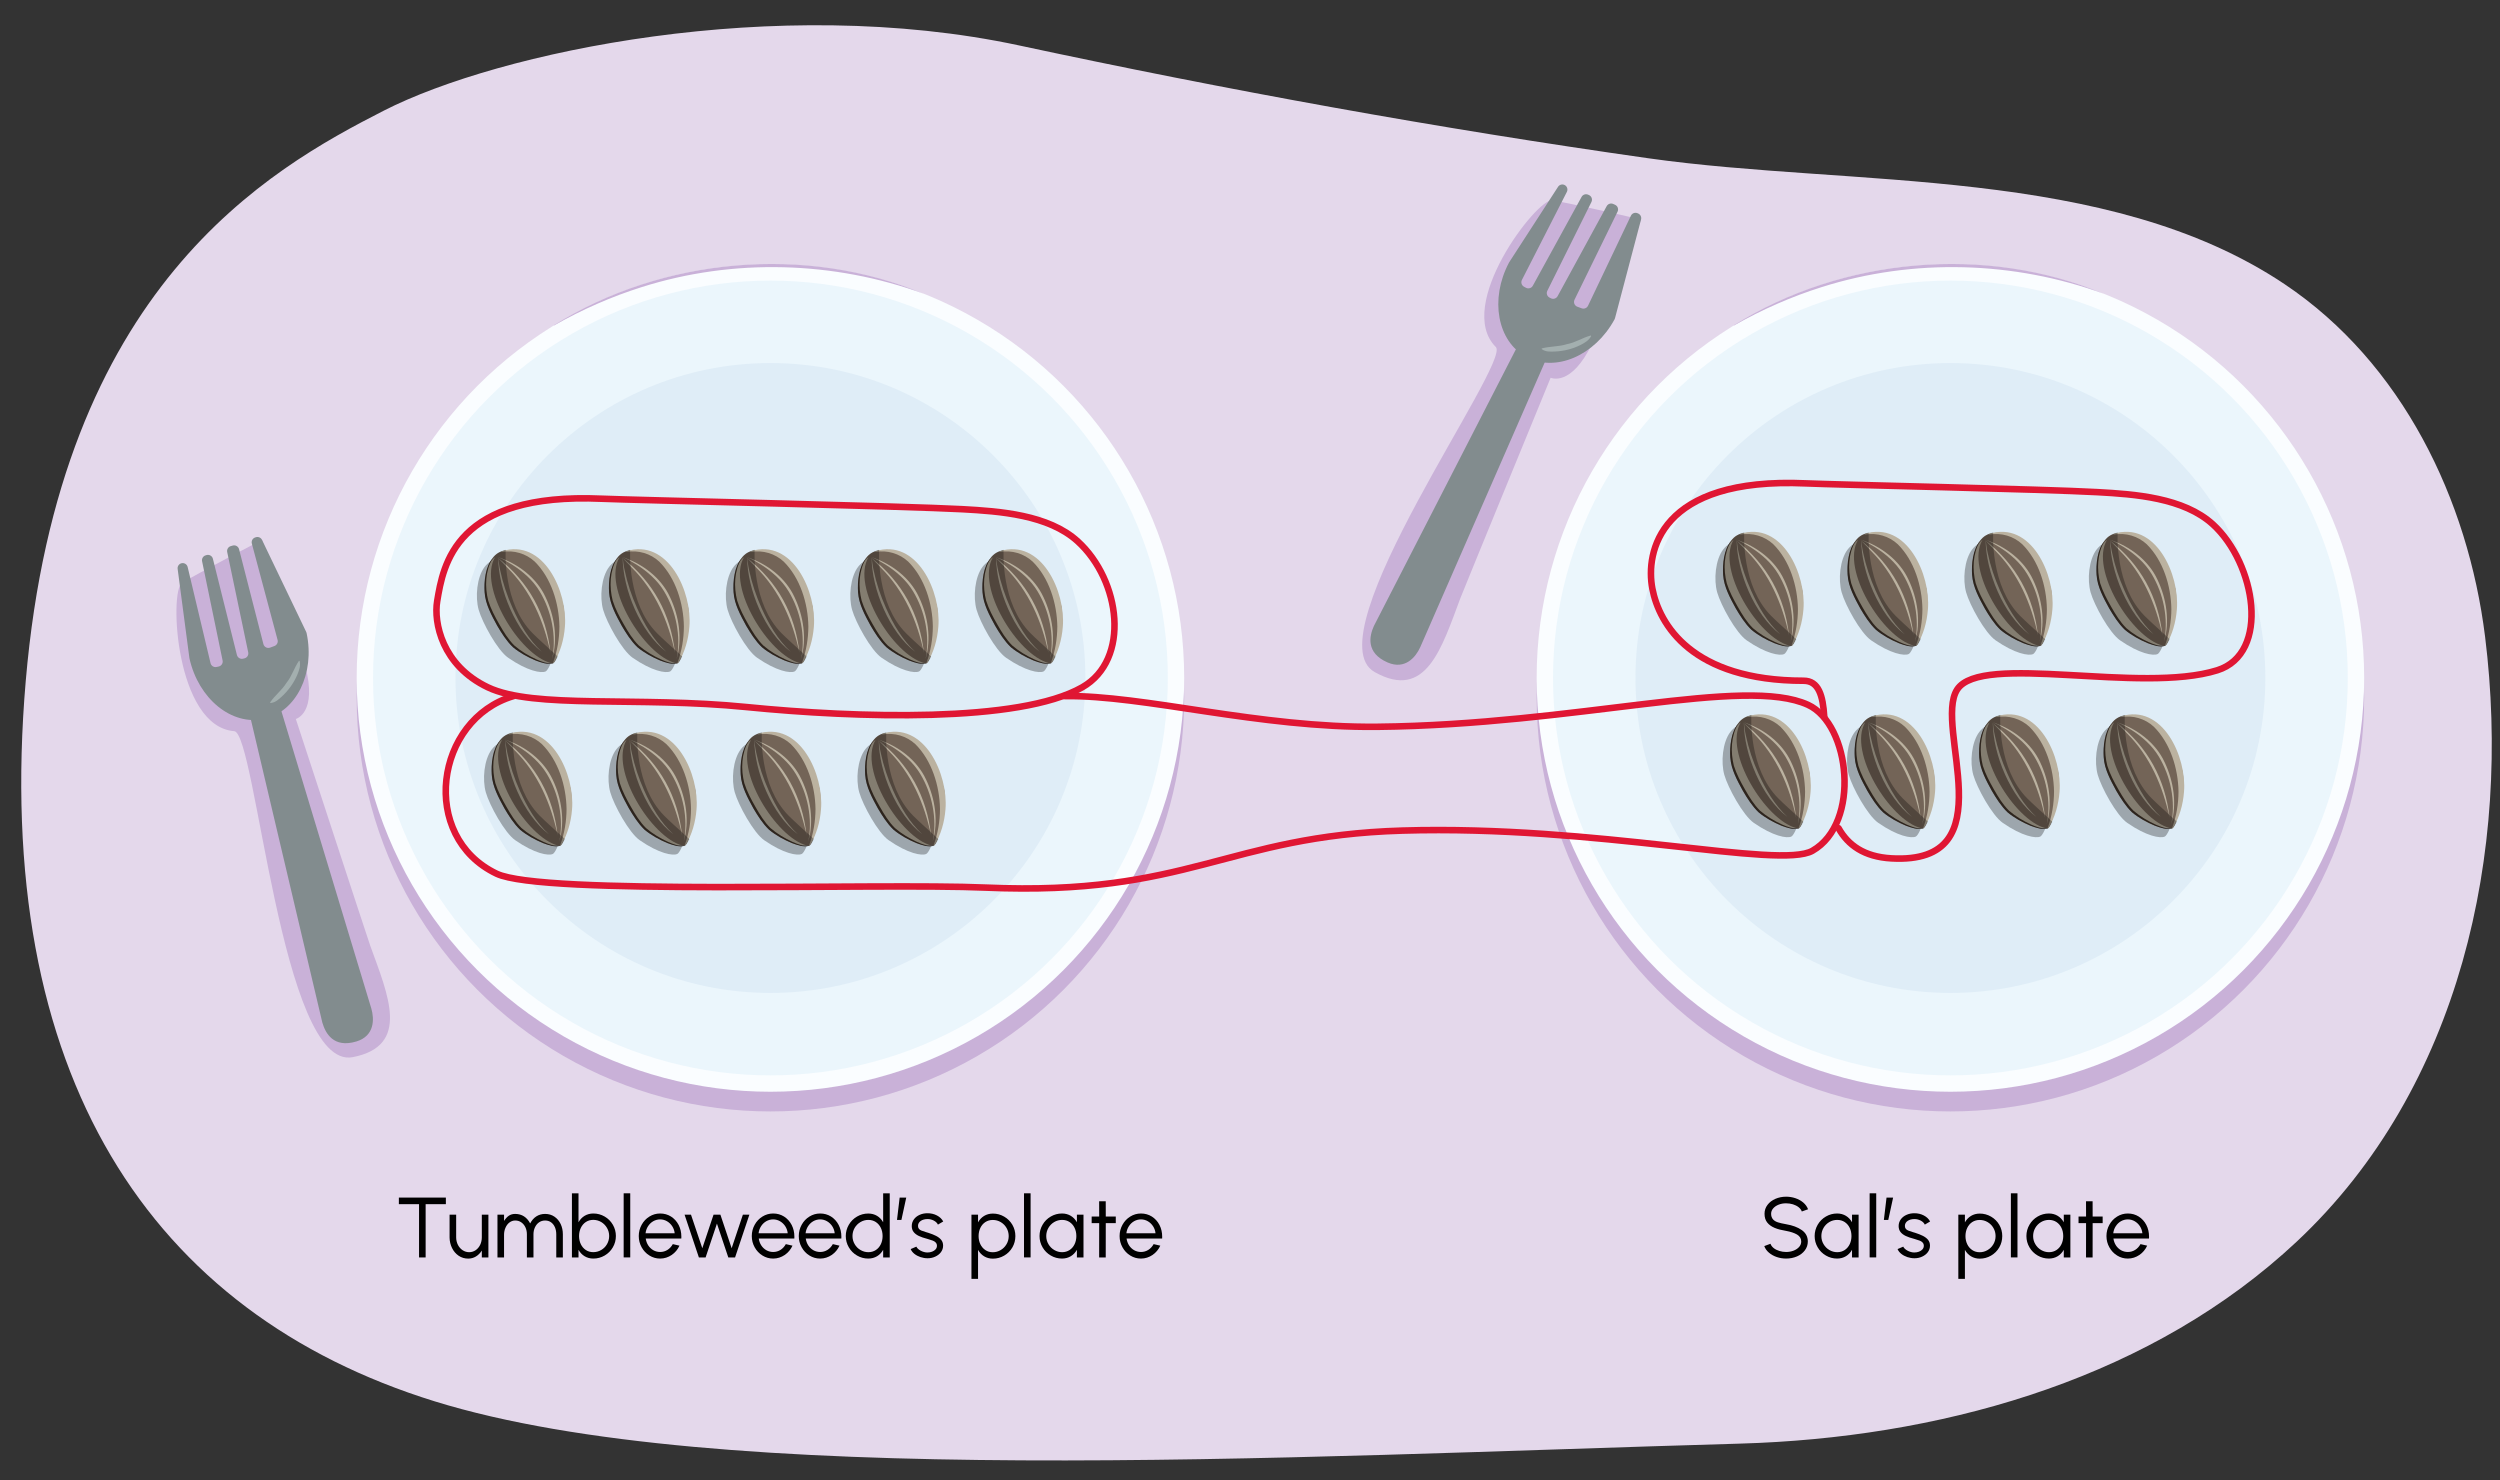 <?xml version="1.0" encoding="UTF-8"?><svg xmlns="http://www.w3.org/2000/svg" width="760" height="450" xmlns:xlink="http://www.w3.org/1999/xlink" viewBox="0 0 760 450"><rect x="0" y="0" width="760" height="450" fill="#333333" stroke="none"/><defs><clipPath id="uuid-8360b13e-bab6-43e8-aa7b-47f13e41c38d"><path d="m9.039,4.978c-3.144,4.04-3.814,11.988-2.399,16.938,1.415,4.949,7.329,15.852,11.559,18.785,7.584,5.258,13.016,6.181,14.712,5.372,1.696-.809,5.835-11.716,4.474-20.54-1.873-12.14-7.829-22.068-16.811-23.943-4.109-.857-8.742-.201-11.534,3.388Z" style="fill:none;"/></clipPath><symbol id="uuid-9881b5a3-72a6-4827-bb25-1c42e39107e6" viewBox="0 0 40.534 50.395"><path d="m6.028,8.271c-3.144,4.04-3.814,11.988-2.399,16.938,1.415,4.949,7.329,15.852,11.559,18.785,7.584,5.258,13.016,6.181,14.712,5.372,1.696-.809,5.835-11.716,4.474-20.54-1.873-12.14-7.829-22.068-16.811-23.943-4.109-.857-8.742-.201-11.534,3.388Z" style="opacity:.3;"/><path d="m9.039,4.978c-2.951,4.217-2.675,12.783-1.26,17.732,1.415,4.949,7.203,14.156,11.341,17.217,4.139,3.061,12.094,6.955,13.791,6.146,1.696-.809,5.004-14.34,4.108-21.557-.41-3.306-8.085-20.266-17.067-22.14-4.109-.857-8.306-1.123-10.913,2.603Z" style="fill:#736457;"/><path d="m28.361,41.646C18.233,33.983,11.304,17.07,11.268,4.528c.203,1.732.403,3.457.792,5.154,1.061,5.086,2.73,10.048,4.855,14.785,2.818,6.298,6.342,12.46,11.448,17.179h0Z" style="fill:#bbb2a0;"/><path d="m31.802,42.057c-2.607-12.419-7.742-24.245-16.831-33.309-1.224-1.334-2.519-2.605-3.764-3.928,12.069,9.481,18.893,22.004,20.595,37.237h0Z" style="fill:#bbb2a0;"/><path d="m32.459,44.473c1.756-8.999-.215-18.696-4.912-26.514-2.627-4.372-6.572-7.804-10.856-10.515-1.733-1.092-3.536-2.082-5.423-2.916,7.815,2.606,15.071,8.072,18.584,15.686,3.541,7.445,4.884,16.27,2.608,24.259h0Z" style="fill:#bbb2a0;"/><path d="m31.886,46.04c-14.88.241-28.426-21.894-25.333-35.586.57-2.268,1.704-4.48,3.486-5.878-6.845,11.539,9.732,38.391,21.848,41.464h0Z" style="fill:#bbb2a0;"/><path d="m12.581,2.25c16.558-5.311,26.047,16.06,24.868,29.638-.391,5-1.788,9.968-4.428,14.259,0,0-.22-.148-.22-.148,1.703-4.733,2.475-9.547,2.495-14.256-.129-9.056-3.213-19.034-9.657-25.44-3.439-3.19-8.209-4.608-12.955-3.807,0,0-.103-.244-.103-.244h0Z" style="fill:#bbb2a0;"/><g style="clip-path:url(#uuid-8360b13e-bab6-43e8-aa7b-47f13e41c38d);"><path d="m10.538.419c.352-.058,3.815-.677,3.773-.295-.295,2.602-1.059,22.664,10.479,34.268,4.144,4.168,11.934,10.568,15.645,15.187,1.329,1.655-10.973.684-15.589-1.917-5.569-3.139-14.043-10.218-17.766-15.367C3.573,27.444-.754,19.352.112,13.255.823,8.247,5.077,1.316,10.538.419Z" style="opacity:.3;"/></g><path d="m9.078,5.008c-2.891,4.93-3.079,11.165-1.711,16.584,1.021,3.253,2.66,6.335,4.36,9.297,1.688,2.955,3.492,5.943,5.91,8.326,2.577,2.22,5.568,4.014,8.656,5.427,2.04.867,4.354,1.903,6.596,1.386,0,0,.043.09.043.09-2.261.73-4.696-.226-6.833-.986-3.225-1.343-6.363-3.038-9.05-5.282-2.538-2.431-4.418-5.455-6.19-8.464-2.208-4.068-4.572-8.315-4.909-13.02-.272-4.391.269-10.048,3.128-13.357h0Z" style="fill:#2d241d;"/></symbol><clipPath id="uuid-58b90d20-31e3-4b21-a3cf-c8a4abdad6b4"><path d="m116.698,33.626C151.619,15.791,235.841-2.043,309.793,13.81c63.289,13.567,127.126,25.193,191.271,34.299,62.393,8.858,139.482,2.144,193.413,38.25,35.781,23.955,55.812,65.513,60.994,107.23,8.092,65.144-7.373,137.094-57.24,183.839-43.42,40.702-104.187,58.533-163.562,61.22-2.034.092-4.069.166-6.105.225-138.659,3.963-310.184,13.872-396.461-12.881C45.828,399.24-2.446,326.91,7.825,207.02,18.096,87.131,81.776,51.461,116.698,33.626Z" style="fill:none;"/></clipPath></defs><g id="uuid-be542b88-4445-4d32-a574-3303c6e7af7d"><g style="clip-path:url(#uuid-58b90d20-31e3-4b21-a3cf-c8a4abdad6b4);"><rect x="-25.394" y="-13.742" width="828.903" height="481.597" style="fill:#e4d8eb;"/></g><circle cx="234.211" cy="212.098" r="125.781" style="fill:#c9b1d8;"/><circle cx="234.211" cy="206.11" r="125.781" style="fill:#fafdff;"/><path d="m280.887,89.328c-27.379-9.997-57.974-10.871-85.783-2.055-9.275,2.918-18.225,6.863-26.686,11.674,0,0-.052-.085-.052-.085,33.14-20.667,76.602-24.528,112.522-9.534h0Z" style="fill:#c9b1d8;"/><circle cx="234.211" cy="206.11" r="120.807" style="fill:#ebf6fc;"/><circle cx="234.211" cy="206.11" r="95.743" style="fill:#dfedf7;"/><path d="m79.649,164.126s-20.454,10.635-24.34,13.108c-3.886,2.473-1.943,43.631,15.898,45.044,6.631.525,14.308,103.336,36.035,99.097,17.616-3.437,10.77-18.786,5.299-33.916-.731-2.021-22.61-68.891-22.61-68.891,0,0,6.712-1.766,2.826-16.251-3.886-14.485-13.108-38.192-13.108-38.192Z" style="fill:#c9b1d8;"/><path d="m93.084,192.106c.057.119.101.246.128.375,2.596,12.293-3.174,23.944-12.951,26.078-9.807,2.141-19.94-6.102-22.666-18.422-.012-.054-.022-.109-.029-.163l-3.566-27.042c-.107-.813.437-1.568,1.242-1.724h0c.819-.158,1.617.36,1.804,1.173l6.955,29.213c.19.826,1.009,1.346,1.838,1.166l.641-.139c.821-.178,1.351-.977,1.194-1.802l-6.246-30.221c-.148-.78.318-1.545,1.078-1.772l.263-.079c.849-.254,1.737.254,1.948,1.114l7.305,29.246c.204.829,1.041,1.337,1.871,1.135l.416-.101c.804-.195,1.312-.988,1.155-1.799l-6.401-30.54c-.152-.787.321-1.56,1.09-1.782l.587-.17c.841-.243,1.716.258,1.932,1.106l7.402,28.849c.227.891,1.177,1.39,2.039,1.07l1.312-.486c.751-.278,1.166-1.082.958-1.856l-7.824-29.275c-.217-.805.242-1.637,1.039-1.883l.196-.06c.733-.226,1.521.118,1.854.81l13.435,27.98Z" style="fill:#828c8e;"/><path d="m82.014,204.517l30.87,102.079c.924,3.159,1.045,8.319-4.541,10.009-6.961,2.107-9.412-2.529-10.335-5.687-.012-.04-.03-.107-.041-.147l-24.687-104.685c-.643-2.428,1.391-5.383,3.819-6.026,2.388-.632,4.224,2.099,4.915,4.456Z" style="fill:#828c8e;"/><path d="m82.112,213.531c1.519-2.207,3.563-3.671,4.967-5.929,1.693-2.09,2.273-4.463,3.81-6.717,0,0,.202.04.202.04.346,1.443-.142,2.787-.647,4.054-1.055,2.533-2.674,4.82-4.68,6.683-1.005.892-1.999,1.948-3.56,2.054l-.092-.185h0Z" style="fill:#a3afaf;"/><circle cx="592.925" cy="212.098" r="125.781" style="fill:#c9b1d8;"/><circle cx="592.925" cy="206.11" r="125.781" style="fill:#fafdff;"/><path d="m639.601,89.328c-27.379-9.997-57.974-10.871-85.783-2.055-9.275,2.918-18.225,6.863-26.686,11.674,0,0-.052-.085-.052-.085,33.14-20.667,76.602-24.528,112.522-9.534h0Z" style="fill:#c9b1d8;"/><circle cx="592.925" cy="206.11" r="120.807" style="fill:#ebf6fc;"/><circle cx="592.925" cy="206.11" r="95.743" style="fill:#dfedf7;"/><path d="m498.882,66.719s-22.466-5.172-27.028-5.811c-4.562-.638-29.778,31.948-17.116,44.596,4.706,4.701-56.135,87.932-36.848,98.798,15.637,8.81,20.382-7.313,26.031-22.377.755-2.012,27.474-67.1,27.474-67.1,0,0,6.255,3.009,12.692-10.536,6.437-13.545,14.795-37.57,14.795-37.57Z" style="fill:#c9b1d8;"/><path d="m490.959,96.729c-.034.128-.083.253-.146.369-5.997,11.04-17.946,16.165-26.771,11.449-8.853-4.731-11.219-17.578-5.303-28.723.026-.049.054-.097.084-.143l14.825-22.895c.445-.688,1.35-.91,2.063-.506h0c.726.411.997,1.323.612,2.063l-13.654,26.746c-.391.752-.105,1.679.642,2.08l.578.31c.74.397,1.662.132,2.078-.597l14.848-27.053c.393-.689,1.244-.97,1.97-.65l.251.111c.811.357,1.157,1.32.76,2.112l-13.409,26.998c-.383.764-.075,1.693.687,2.077l.382.193c.738.372,1.639.099,2.046-.621l14.937-27.396c.394-.697,1.256-.979,1.986-.649l.557.252c.798.36,1.139,1.309.753,2.094l-13.078,26.758c-.405.826-.006,1.821.858,2.137l1.314.481c.752.275,1.59-.067,1.933-.791l13.033-27.356c.357-.753,1.246-1.089,2.012-.759l.188.081c.705.303,1.081,1.077.886,1.819l-7.922,30.01Z" style="fill:#828c8e;"/><path d="m474.484,98.995l-42.714,97.717c-1.346,3.003-4.601,7.009-9.949,4.673-6.665-2.911-5.523-8.029-4.178-11.032.017-.038.047-.101.064-.138l49.11-95.69c1.086-2.265,4.55-3.194,6.815-2.109,2.228,1.068,1.853,4.337.851,6.579Z" style="fill:#828c8e;"/><path d="m468.712,105.919c2.588-.695,5.093-.483,7.626-1.291,2.644-.493,4.624-1.923,7.257-2.642,0,0,.128.162.128.162-.672,1.322-1.916,2.03-3.122,2.666-2.445,1.244-5.162,1.934-7.896,2.051-1.343.027-2.785.186-4.042-.746,0,0,.049-.2.049-.2h0Z" style="fill:#a3afaf;"/><use width="40.534" height="50.395" transform="translate(142.707 165.856) scale(.775)" xlink:href="#uuid-9881b5a3-72a6-4827-bb25-1c42e39107e6"/><use width="40.534" height="50.395" transform="translate(180.548 165.856) scale(.775)" xlink:href="#uuid-9881b5a3-72a6-4827-bb25-1c42e39107e6"/><use width="40.534" height="50.395" transform="translate(218.389 165.856) scale(.775)" xlink:href="#uuid-9881b5a3-72a6-4827-bb25-1c42e39107e6"/><use width="40.534" height="50.395" transform="translate(256.23 165.856) scale(.775)" xlink:href="#uuid-9881b5a3-72a6-4827-bb25-1c42e39107e6"/><use width="40.534" height="50.395" transform="translate(294.071 165.856) scale(.775)" xlink:href="#uuid-9881b5a3-72a6-4827-bb25-1c42e39107e6"/><use width="40.534" height="50.395" transform="translate(144.878 221.342) scale(.775)" xlink:href="#uuid-9881b5a3-72a6-4827-bb25-1c42e39107e6"/><use width="40.534" height="50.395" transform="translate(182.719 221.342) scale(.775)" xlink:href="#uuid-9881b5a3-72a6-4827-bb25-1c42e39107e6"/><use width="40.534" height="50.395" transform="translate(220.56 221.342) scale(.775)" xlink:href="#uuid-9881b5a3-72a6-4827-bb25-1c42e39107e6"/><use width="40.534" height="50.395" transform="translate(258.401 221.342) scale(.775)" xlink:href="#uuid-9881b5a3-72a6-4827-bb25-1c42e39107e6"/><use width="40.534" height="50.395" transform="translate(519.22 160.571) scale(.775)" xlink:href="#uuid-9881b5a3-72a6-4827-bb25-1c42e39107e6"/><use width="40.534" height="50.395" transform="translate(557.061 160.571) scale(.775)" xlink:href="#uuid-9881b5a3-72a6-4827-bb25-1c42e39107e6"/><use width="40.534" height="50.395" transform="translate(594.902 160.571) scale(.775)" xlink:href="#uuid-9881b5a3-72a6-4827-bb25-1c42e39107e6"/><use width="40.534" height="50.395" transform="translate(632.743 160.571) scale(.775)" xlink:href="#uuid-9881b5a3-72a6-4827-bb25-1c42e39107e6"/><use width="40.534" height="50.395" transform="translate(521.391 216.058) scale(.775)" xlink:href="#uuid-9881b5a3-72a6-4827-bb25-1c42e39107e6"/><use width="40.534" height="50.395" transform="translate(559.232 216.058) scale(.775)" xlink:href="#uuid-9881b5a3-72a6-4827-bb25-1c42e39107e6"/><use width="40.534" height="50.395" transform="translate(597.073 216.058) scale(.775)" xlink:href="#uuid-9881b5a3-72a6-4827-bb25-1c42e39107e6"/><use width="40.534" height="50.395" transform="translate(634.914 216.058) scale(.775)" xlink:href="#uuid-9881b5a3-72a6-4827-bb25-1c42e39107e6"/><path d="m135.541,366.067h-6.149v16.198h-2.002v-16.198h-6.136v-2.002h14.288v2.002Z"/><path d="m138.673,369.265v6.878c0,1.651.741,3.106,1.95,3.913.611.403,1.274.611,2.002.611,1.456,0,2.678-.858,3.354-2.25.325-.688.494-1.455.494-2.274v-6.878h2.002v13.001h-2.002v-2.093c-.988,1.547-2.418,2.443-4.121,2.443-1.092,0-2.067-.285-2.925-.871-.858-.585-1.521-1.364-2.002-2.34-.481-.975-.741-2.054-.754-3.211v-6.93h2.002Z"/><path d="m153.233,369.265v1.898c.949-1.443,1.898-2.132,3.393-2.132,2.067,0,3.575,1.053,4.55,2.886.949-1.833,2.509-2.886,4.537-2.886,1.066,0,2.015.272,2.834.832.819.559,1.443,1.3,1.898,2.249.442.949.663,1.976.663,3.094v7.06h-2.002v-7.06c0-1.547-.559-2.886-1.586-3.627-.507-.364-1.118-.546-1.807-.546-1.391,0-2.483.793-3.081,2.067-.299.637-.455,1.339-.455,2.105v7.06h-2.002v-7.06c0-1.521-.624-2.873-1.703-3.614-.533-.377-1.157-.559-1.846-.559-1.287,0-2.379.858-2.951,2.185-.299.662-.442,1.378-.442,2.145v6.903h-2.002v-13.001h2.002Z"/><path d="m183.809,369.824c1.053.611,1.885,1.443,2.496,2.496s.923,2.197.923,3.432-.312,2.38-.923,3.433-1.443,1.885-2.496,2.496-2.197.923-3.432.923c-2.015,0-3.588-1.014-4.511-2.665v2.327h-2.002v-19.501h2.002v8.802c.923-1.651,2.496-2.665,4.511-2.665,1.235,0,2.379.312,3.432.923Zm-1.027,10.166c.741-.429,1.326-1.026,1.755-1.78.429-.755.65-1.573.65-2.458,0-.896-.221-1.716-.663-2.47-.442-.754-1.027-1.352-1.769-1.794-.741-.429-1.547-.65-2.405-.65-1.716,0-3.068.949-3.783,2.444-.351.741-.533,1.573-.533,2.47,0,1.82.741,3.381,2.054,4.252.65.429,1.404.649,2.262.649.871,0,1.69-.221,2.431-.663Z"/><path d="m189.593,362.765h2.002v19.488h-2.002v-19.488Z"/><path d="m197.433,381.681c-1.001-.611-1.781-1.443-2.366-2.496-.585-1.04-.884-2.185-.884-3.419,0-1.248.299-2.393.884-3.445s1.365-1.885,2.366-2.496c.988-.611,2.067-.923,3.25-.923,1.222,0,2.327.312,3.302.923.975.624,1.755,1.469,2.314,2.548s.832,2.275.832,3.588c0,.247,0,.43-.013.547h-10.816c.208,1.547,1.053,2.847,2.314,3.562.637.352,1.326.533,2.067.533,1.625,0,3.016-.884,3.848-2.392l2.028.468c-1.04,2.313-3.315,3.926-5.876,3.926-1.183,0-2.262-.312-3.25-.923Zm7.67-6.773c-.143-1.508-1.014-2.873-2.314-3.64-.65-.377-1.352-.572-2.106-.572-1.508,0-2.86.793-3.679,2.08-.416.637-.663,1.352-.754,2.132h8.853Z"/><path d="m212.461,382.266l-4.355-13.014h1.95l3.445,10.219,3.419-10.219h2.08l3.419,10.219,3.419-10.219h1.976l-4.355,13.014h-2.054l-3.458-10.296-3.445,10.296h-2.041Z"/><path d="m231.792,381.681c-1.001-.611-1.781-1.443-2.366-2.496-.585-1.04-.884-2.185-.884-3.419,0-1.248.299-2.393.884-3.445s1.365-1.885,2.366-2.496c.988-.611,2.067-.923,3.25-.923,1.222,0,2.327.312,3.302.923.975.624,1.755,1.469,2.314,2.548s.832,2.275.832,3.588c0,.247,0,.43-.013.547h-10.816c.208,1.547,1.053,2.847,2.314,3.562.637.352,1.326.533,2.067.533,1.625,0,3.016-.884,3.848-2.392l2.028.468c-1.04,2.313-3.315,3.926-5.876,3.926-1.183,0-2.262-.312-3.25-.923Zm7.67-6.773c-.143-1.508-1.014-2.873-2.314-3.64-.65-.377-1.352-.572-2.106-.572-1.508,0-2.86.793-3.679,2.08-.416.637-.663,1.352-.754,2.132h8.854Z"/><path d="m246.079,381.681c-1.001-.611-1.781-1.443-2.366-2.496-.585-1.04-.884-2.185-.884-3.419,0-1.248.299-2.393.884-3.445s1.365-1.885,2.366-2.496c.988-.611,2.067-.923,3.25-.923,1.222,0,2.327.312,3.302.923.975.624,1.755,1.469,2.314,2.548s.832,2.275.832,3.588c0,.247,0,.43-.013.547h-10.816c.208,1.547,1.053,2.847,2.314,3.562.637.352,1.326.533,2.067.533,1.625,0,3.016-.884,3.848-2.392l2.028.468c-1.04,2.313-3.315,3.926-5.876,3.926-1.183,0-2.262-.312-3.25-.923Zm7.67-6.773c-.143-1.508-1.014-2.873-2.314-3.64-.65-.377-1.352-.572-2.106-.572-1.508,0-2.86.793-3.679,2.08-.416.637-.663,1.352-.754,2.132h8.854Z"/><path d="m270.48,382.266h-2.002v-2.314c-.923,1.651-2.509,2.652-4.524,2.652-1.235,0-2.379-.312-3.419-.923-1.053-.611-1.885-1.443-2.496-2.496-.611-1.04-.923-2.185-.923-3.419s.312-2.379.923-3.433c.611-1.053,1.443-1.885,2.496-2.496,1.04-.61,2.184-.923,3.419-.923,2.015,0,3.601,1.001,4.524,2.652v-8.802h2.002v19.501Zm-2.704-4.03c.351-.741.533-1.573.533-2.47,0-1.833-.741-3.394-2.054-4.265-.663-.429-1.417-.649-2.275-.649-.871,0-1.664.221-2.405.663-.741.441-1.339,1.04-1.768,1.78-.429.755-.65,1.573-.65,2.471s.221,1.716.663,2.457c.429.754,1.027,1.352,1.769,1.781.741.441,1.534.663,2.392.663,1.729,0,3.082-.937,3.796-2.432Z"/><path d="m273.496,364.065h2.002l-1.469,6.786h-1.339l.806-6.786Z"/><path d="m277.98,381.174c-.533-.43-.91-.91-1.131-1.456l1.729-.741c.377.91,2.002,1.781,3.354,1.781,1.001,0,1.963-.338,2.496-.962.273-.312.403-.677.403-1.093,0-.793-.559-1.287-1.274-1.56-.364-.144-.845-.299-1.456-.468l-.26-.078c-2.028-.533-3.328-1.093-4.095-2.067-.377-.48-.572-1.092-.572-1.807,0-1.548.962-2.782,2.418-3.42.728-.324,1.508-.48,2.353-.48,1.053,0,2.015.221,2.886.676s1.508,1.066,1.911,1.833l-1.612.949c-.221-.494-.637-.897-1.248-1.222-.611-.312-1.235-.469-1.885-.469-1.625,0-2.925.78-2.925,2.094,0,.74.429,1.17,1.053,1.417.312.13.754.286,1.339.455l.741.221c1.872.611,3.133,1.183,3.913,2.132.39.481.585,1.066.585,1.742v.039c0,1.469-.949,2.678-2.392,3.328-.715.338-1.495.494-2.314.494-1.469,0-2.964-.494-4.017-1.339Z"/><path d="m295.322,369.265h2.002v2.327c.923-1.65,2.496-2.665,4.511-2.665,1.235,0,2.379.312,3.432.924,1.053.61,1.885,1.442,2.496,2.482.611,1.054.91,2.197.91,3.433,0,1.248-.299,2.392-.91,3.445-.611,1.053-1.443,1.885-2.496,2.496-1.053.61-2.197.923-3.432.923-2.015,0-3.588-1.015-4.511-2.665v8.801h-2.002v-19.501Zm2.704,4.018c-.351.741-.533,1.573-.533,2.483,0,1.807.741,3.38,2.054,4.251.65.442,1.404.663,2.262.663s1.664-.221,2.405-.663c.741-.429,1.326-1.027,1.769-1.781.442-.741.663-1.573.663-2.47,0-.884-.221-1.703-.65-2.457-.429-.741-1.014-1.339-1.755-1.781-.741-.442-1.56-.663-2.431-.663-1.716,0-3.068.923-3.783,2.418Z"/><path d="m311.298,362.765h2.002v19.488h-2.002v-19.488Z"/><path d="m329.382,382.266h-2.002v-2.327c-.923,1.651-2.509,2.665-4.524,2.665-1.235,0-2.379-.312-3.419-.923-1.053-.611-1.885-1.443-2.496-2.496-.611-1.04-.923-2.185-.923-3.419,0-1.248.312-2.393.923-3.445.611-1.053,1.443-1.885,2.496-2.496,1.04-.611,2.184-.923,3.419-.923,2.015,0,3.602,1.014,4.524,2.665v-2.302h2.002v13.001Zm-2.704-4.03c.351-.741.533-1.573.533-2.47,0-1.833-.741-3.394-2.054-4.265-.663-.429-1.417-.649-2.275-.649-.871,0-1.677.221-2.418.663-.741.441-1.326,1.04-1.755,1.78-.429.755-.65,1.573-.65,2.471s.221,1.716.663,2.457c.442.754,1.027,1.352,1.768,1.781.741.441,1.534.663,2.392.663,1.729,0,3.081-.937,3.796-2.432Z"/><path d="m336.155,371.826l-.013,10.439h-2.002l.013-10.439h-2.288v-2.002h2.288l-.013-4.642h2.002l.013,4.642h3.042v2.002h-3.042Z"/><path d="m343.604,381.681c-1.001-.611-1.781-1.443-2.366-2.496-.585-1.04-.884-2.185-.884-3.419,0-1.248.299-2.393.884-3.445s1.365-1.885,2.366-2.496c.988-.611,2.067-.923,3.25-.923,1.222,0,2.327.312,3.302.923.975.624,1.755,1.469,2.314,2.548s.832,2.275.832,3.588c0,.247,0,.43-.013.547h-10.816c.208,1.547,1.053,2.847,2.314,3.562.637.352,1.326.533,2.067.533,1.625,0,3.016-.884,3.848-2.392l2.028.468c-1.04,2.313-3.315,3.926-5.876,3.926-1.183,0-2.262-.312-3.25-.923Zm7.67-6.773c-.143-1.508-1.014-2.873-2.314-3.64-.65-.377-1.352-.572-2.106-.572-1.508,0-2.86.793-3.679,2.08-.416.637-.663,1.352-.754,2.132h8.853Z"/><path d="m537.769,380.822c-.676-.571-1.157-1.248-1.43-2.015l1.885-.702c.351,1.001,1.365,1.781,2.704,2.185.663.207,1.352.312,2.054.312,1.612,0,3.107-.559,3.952-1.534.43-.48.638-1.04.638-1.664,0-.896-.43-1.599-1.274-2.105-.858-.494-1.963-.858-3.315-1.105-2.743-.455-4.641-1.145-5.733-2.535-.559-.689-.832-1.586-.832-2.665,0-1.014.3-1.924.91-2.717.599-.793,1.404-1.404,2.405-1.833,1.001-.43,2.093-.65,3.25-.65,1.924,0,3.835.624,5.2,1.768.689.586,1.17,1.262,1.47,2.055l-1.898.676c-.352-1.001-1.378-1.768-2.704-2.184-.663-.195-1.353-.3-2.067-.3h-.078c-.767,0-1.495.13-2.184.403-.689.273-1.248.65-1.664,1.131-.429.481-.637,1.04-.637,1.651,0,1.417.818,2.197,2.066,2.6.611.195,1.443.391,2.496.572,1.95.325,3.536.923,4.759,1.781,1.222.858,1.833,2.015,1.833,3.458,0,1.014-.3,1.911-.897,2.704s-1.404,1.417-2.405,1.847c-1.014.429-2.105.649-3.289.649-1.963,0-3.874-.637-5.213-1.781Z"/><path d="m565.017,382.266h-2.002v-2.327c-.923,1.651-2.509,2.665-4.523,2.665-1.235,0-2.38-.312-3.42-.923-1.053-.611-1.885-1.443-2.496-2.496-.61-1.04-.923-2.185-.923-3.419,0-1.248.312-2.393.923-3.445.611-1.053,1.443-1.885,2.496-2.496,1.04-.611,2.185-.923,3.42-.923,2.015,0,3.601,1.014,4.523,2.665v-2.302h2.002v13.001Zm-2.704-4.03c.352-.741.533-1.573.533-2.47,0-1.833-.741-3.394-2.054-4.265-.663-.429-1.417-.649-2.275-.649-.871,0-1.677.221-2.418.663-.741.441-1.326,1.04-1.755,1.78-.429.755-.65,1.573-.65,2.471s.222,1.716.663,2.457c.442.754,1.027,1.352,1.769,1.781.74.441,1.534.663,2.392.663,1.729,0,3.081-.937,3.796-2.432Z"/><path d="m568.37,362.765h2.003v19.488h-2.003v-19.488Z"/><path d="m573.506,364.065h2.002l-1.47,6.786h-1.339l.807-6.786Z"/><path d="m577.991,381.174c-.533-.43-.91-.91-1.131-1.456l1.729-.741c.377.91,2.002,1.781,3.354,1.781,1.001,0,1.963-.338,2.496-.962.272-.312.402-.677.402-1.093,0-.793-.559-1.287-1.273-1.56-.364-.144-.846-.299-1.456-.468l-.26-.078c-2.028-.533-3.328-1.093-4.096-2.067-.377-.48-.572-1.092-.572-1.807,0-1.548.962-2.782,2.418-3.42.729-.324,1.509-.48,2.354-.48,1.053,0,2.015.221,2.886.676s1.509,1.066,1.911,1.833l-1.611.949c-.222-.494-.638-.897-1.248-1.222-.611-.312-1.235-.469-1.886-.469-1.625,0-2.925.78-2.925,2.094,0,.74.429,1.17,1.053,1.417.312.13.754.286,1.339.455l.741.221c1.872.611,3.134,1.183,3.913,2.132.391.481.585,1.066.585,1.742v.039c0,1.469-.948,2.678-2.392,3.328-.715.338-1.495.494-2.314.494-1.469,0-2.964-.494-4.017-1.339Z"/><path d="m595.332,369.265h2.002v2.327c.924-1.65,2.496-2.665,4.512-2.665,1.235,0,2.379.312,3.432.924,1.054.61,1.886,1.442,2.496,2.482.611,1.054.91,2.197.91,3.433,0,1.248-.299,2.392-.91,3.445-.61,1.053-1.442,1.885-2.496,2.496-1.053.61-2.196.923-3.432.923-2.016,0-3.588-1.015-4.512-2.665v8.801h-2.002v-19.501Zm2.704,4.018c-.351.741-.533,1.573-.533,2.483,0,1.807.741,3.38,2.055,4.251.649.442,1.404.663,2.262.663s1.664-.221,2.405-.663c.741-.429,1.326-1.027,1.769-1.781.441-.741.662-1.573.662-2.47,0-.884-.221-1.703-.649-2.457-.429-.741-1.015-1.339-1.755-1.781-.741-.442-1.561-.663-2.432-.663-1.716,0-3.068.923-3.783,2.418Z"/><path d="m611.309,362.765h2.003v19.488h-2.003v-19.488Z"/><path d="m629.393,382.266h-2.002v-2.327c-.923,1.651-2.51,2.665-4.524,2.665-1.235,0-2.379-.312-3.419-.923-1.053-.611-1.885-1.443-2.496-2.496-.611-1.04-.923-2.185-.923-3.419,0-1.248.312-2.393.923-3.445s1.443-1.885,2.496-2.496c1.04-.611,2.184-.923,3.419-.923,2.015,0,3.602,1.014,4.524,2.665v-2.302h2.002v13.001Zm-2.704-4.03c.351-.741.533-1.573.533-2.47,0-1.833-.741-3.394-2.055-4.265-.663-.429-1.417-.649-2.274-.649-.871,0-1.678.221-2.418.663-.741.441-1.326,1.04-1.756,1.78-.429.755-.649,1.573-.649,2.471s.221,1.716.663,2.457c.441.754,1.026,1.352,1.768,1.781.741.441,1.534.663,2.393.663,1.729,0,3.081-.937,3.796-2.432Z"/><path d="m636.165,371.826l-.013,10.439h-2.002l.013-10.439h-2.288v-2.002h2.288l-.013-4.642h2.002l.013,4.642h3.042v2.002h-3.042Z"/><path d="m643.613,381.681c-1.001-.611-1.781-1.443-2.366-2.496-.585-1.04-.884-2.185-.884-3.419,0-1.248.299-2.393.884-3.445s1.365-1.885,2.366-2.496c.988-.611,2.067-.923,3.25-.923,1.223,0,2.327.312,3.303.923.975.624,1.755,1.469,2.313,2.548.56,1.079.832,2.275.832,3.588,0,.247,0,.43-.013.547h-10.816c.208,1.547,1.053,2.847,2.314,3.562.637.352,1.325.533,2.066.533,1.625,0,3.017-.884,3.849-2.392l2.028.468c-1.04,2.313-3.315,3.926-5.877,3.926-1.183,0-2.262-.312-3.25-.923Zm7.671-6.773c-.144-1.508-1.015-2.873-2.314-3.64-.65-.377-1.353-.572-2.106-.572-1.508,0-2.859.793-3.679,2.08-.416.637-.663,1.352-.754,2.132h8.854Z"/></g><g id="uuid-8a3f686d-d43a-429d-866f-5c699eb903a1"><path d="m182.984,151.614c9.252.414,93.05,2.27,109.595,3.185,11.273.623,26.153,1.648,35.07,9.79,13.036,11.904,16.103,35.932,1.334,44.358-19.103,10.9-68.667,9.333-102,6s-64.667.667-78.667-6-16.488-19.767-15.414-26.194c1.842-11.027,5.414-33.139,50.081-31.139Z" style="fill:none; stroke:#e01633; stroke-linecap:round; stroke-miterlimit:10; stroke-width:2px;"/><path d="m323.65,211.613c24.127-.342,59.04,9.715,95.111,9.333,60.786-.643,111.555-15.556,130.889-6.667,12.848,5.907,16.103,35.932,1.334,44.358-10.024,5.719-65.534-7.897-124.668-6.136-53.565,1.595-64.889,20-126.666,17.333-33.468-1.445-134.666,2.444-148.669-4.223-23.645-11.262-18.801-46.931,5.113-53.999" style="fill:none; stroke:#e01633; stroke-linecap:round; stroke-miterlimit:10; stroke-width:2px;"/><path d="m554.571,217.875c-.401-6.417-1.692-10.929-6.254-10.929-34,0-43.919-17.139-46-28-2.104-10.981,2-34,46.667-32,9.252.414,72.121,1.752,88.666,2.667,11.273.623,26.153,1.648,35.07,9.79,13.036,11.904,17.555,39.26,1.334,44.358-23.333,7.333-71.738-5.482-79.071,5.852s15.333,53.333-20,51.333c-8.328-.471-13.201-4.056-16.062-9.175" style="fill:none; stroke:#e01633; stroke-linecap:round; stroke-miterlimit:10; stroke-width:2px;"/></g></svg>